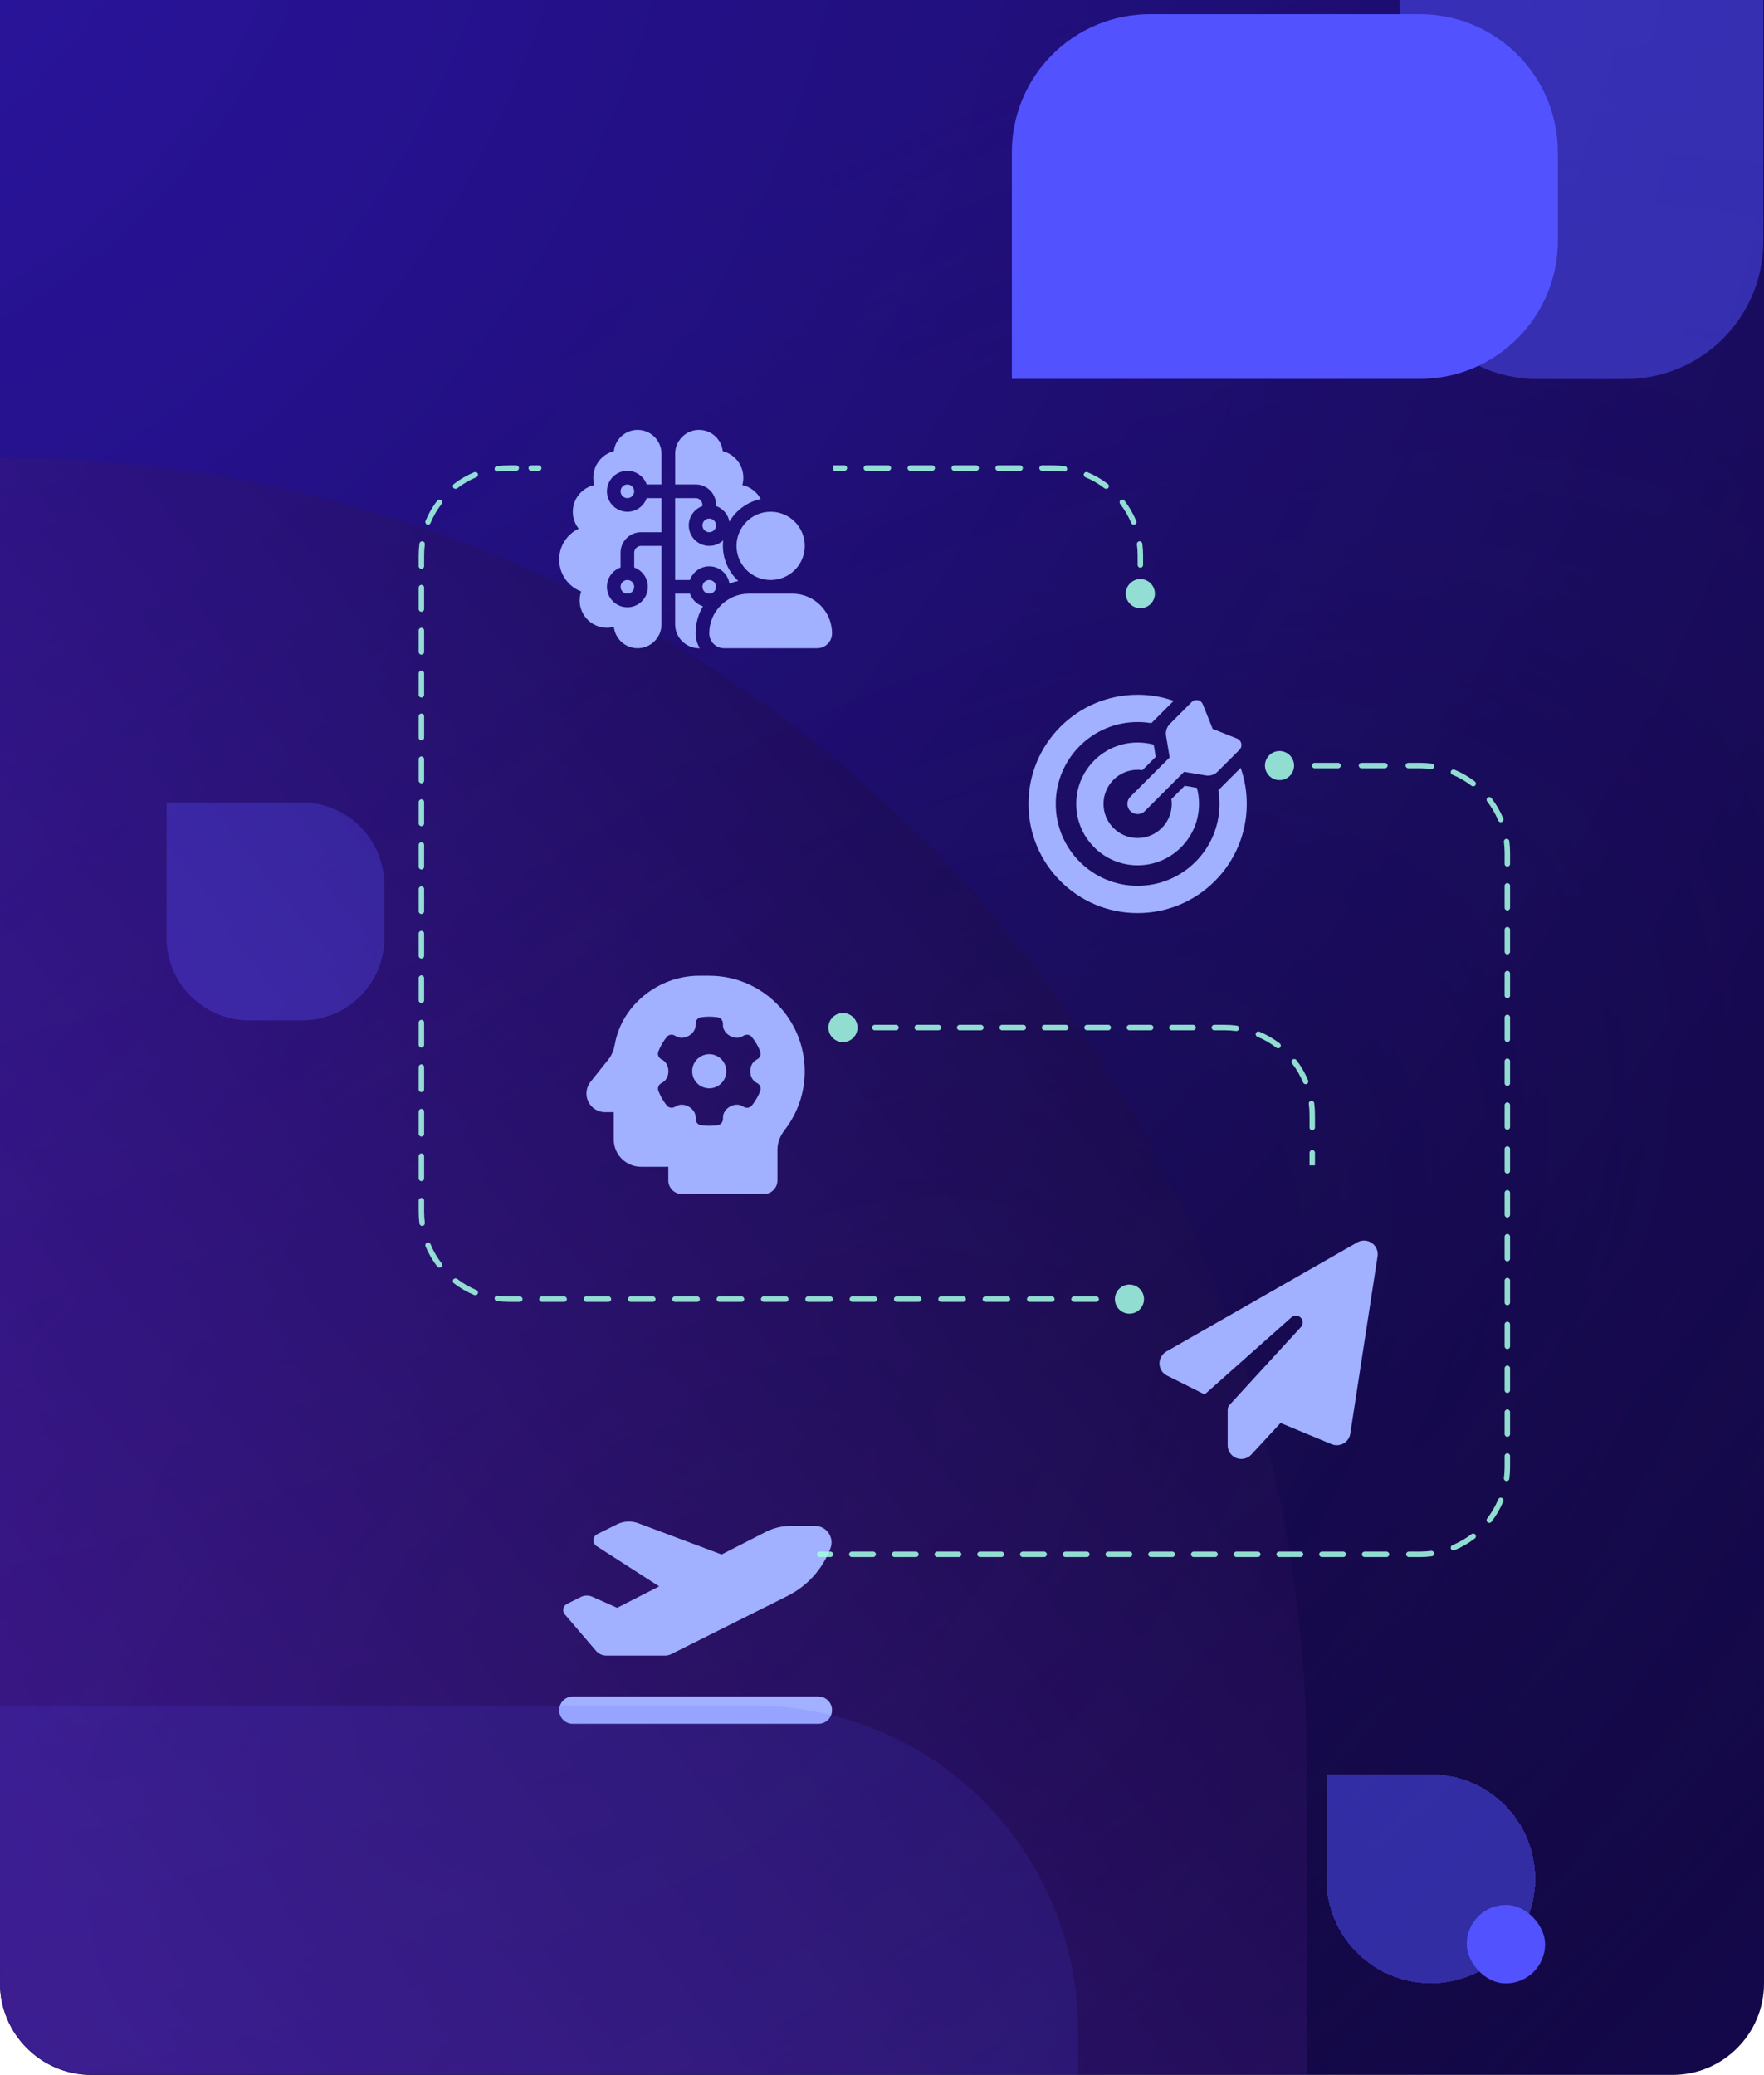 <svg width="540" height="635" viewBox="0 0 540 635" fill="none" xmlns="http://www.w3.org/2000/svg">
<g clip-path="url(#clip0_5421_3427)">
<path d="M0 0H540V607C540 622.464 527.464 635 512 635H28C12.536 635 0 622.464 0 607V0Z" fill="#14084D"/>
<path d="M0 0H540V607C540 622.464 527.464 635 512 635H28C12.536 635 0 622.464 0 607V0Z" fill="url(#paint0_radial_5421_3427)"/>
<path d="M0 0H540V607C540 622.464 527.464 635 512 635H28C12.536 635 0 622.464 0 607V0Z" fill="url(#paint1_radial_5421_3427)"/>
<g filter="url(#filter0_d_5421_3427)">
<path d="M51 242.599H92.405C99.105 242.599 105.53 245.261 110.267 250C115.005 254.739 117.666 261.166 117.666 267.868V284.017C117.667 287.336 117.014 290.623 115.744 293.689C114.474 296.755 112.613 299.541 110.267 301.888C107.921 304.235 105.135 306.097 102.07 307.366C99.004 308.636 95.719 309.29 92.401 309.289H76.258C69.558 309.288 63.133 306.625 58.397 301.885C53.66 297.146 50.999 290.719 51 284.017V242.599Z" fill="#5252FF" fill-opacity="0.5"/>
</g>
<g style="mix-blend-mode:multiply" opacity="0.4" filter="url(#filter1_f_5421_3427)">
<path d="M400 539.882L400 634.854L28 634.854C20.574 634.854 13.452 631.905 8.201 626.656C2.95 621.406 -2.07317e-05 614.286 -2.04072e-05 606.863L0 140C106.087 140 207.828 182.13 282.843 257.123C357.857 332.115 400 433.827 400 539.882Z" fill="url(#paint2_linear_5421_3427)"/>
</g>
<g filter="url(#filter2_d_5421_3427)">
<path d="M171.18 143.675C171.18 139.512 173.62 135.91 177.157 134.239C176.022 132.817 175.356 131.015 175.356 129.058C175.356 125.051 178.175 121.71 181.934 120.888C181.725 120.17 181.62 119.4 181.62 118.617C181.62 114.715 184.309 111.426 187.924 110.512C188.316 106.858 191.422 104 195.193 104C199.226 104 202.502 107.276 202.502 111.309V120.705H197.973C197.112 118.278 194.789 116.529 192.061 116.529C188.603 116.529 185.797 119.335 185.797 122.793C185.797 126.252 188.603 129.058 192.061 129.058C194.789 129.058 197.112 127.309 197.973 124.882H202.502V135.322H196.238C192.779 135.322 189.973 138.128 189.973 141.587V146.115C187.546 146.977 185.797 149.3 185.797 152.028C185.797 155.486 188.603 158.292 192.061 158.292C195.52 158.292 198.326 155.486 198.326 152.028C198.326 149.3 196.577 146.977 194.149 146.115V141.587C194.149 140.438 195.089 139.499 196.238 139.499H202.502V163.512C202.502 167.545 199.226 170.821 195.193 170.821C191.422 170.821 188.303 167.963 187.924 164.282C187.245 164.465 186.528 164.556 185.797 164.556C181.19 164.556 177.444 160.811 177.444 156.204C177.444 155.238 177.614 154.298 177.914 153.437C173.973 151.949 171.18 148.138 171.18 143.675ZM189.973 122.793C189.973 121.645 190.913 120.705 192.061 120.705C193.21 120.705 194.149 121.645 194.149 122.793C194.149 123.942 193.21 124.882 192.061 124.882C190.913 124.882 189.973 123.942 189.973 122.793ZM189.973 152.028C189.973 150.879 190.913 149.939 192.061 149.939C193.21 149.939 194.149 150.879 194.149 152.028C194.149 153.176 193.21 154.116 192.061 154.116C190.913 154.116 189.973 153.176 189.973 152.028ZM206.678 111.309C206.678 107.276 209.954 104 213.987 104C217.759 104 220.852 106.858 221.256 110.512C224.871 111.426 227.56 114.715 227.56 118.617C227.56 119.4 227.455 120.17 227.247 120.888C229.687 121.423 231.736 123.015 232.872 125.169C228.787 126.03 225.328 128.601 223.292 132.099C222.888 129.867 221.308 128.053 219.22 127.309V126.957C219.22 123.498 216.414 120.692 212.956 120.692H206.691V111.295L206.678 111.309ZM206.678 124.882H212.943C214.091 124.882 215.031 125.821 215.031 126.97V127.322C212.603 128.183 210.855 130.506 210.855 133.234C210.855 136.693 213.661 139.499 217.119 139.499C218.763 139.499 220.264 138.859 221.387 137.815C221.321 138.363 221.295 138.911 221.295 139.472C221.295 143.74 223.122 147.564 226.02 150.24C225.08 150.422 224.18 150.696 223.305 151.036C222.835 148.047 220.238 145.763 217.119 145.763C214.391 145.763 212.068 147.512 211.207 149.939H206.678V124.882ZM206.678 154.116H211.207C211.86 155.943 213.334 157.378 215.188 157.992C213.778 160.393 212.956 163.186 212.943 166.162V166.318C212.956 167.963 213.426 169.503 214.235 170.821C214.156 170.821 214.065 170.821 213.987 170.821C209.954 170.821 206.678 167.545 206.678 163.512V154.116ZM215.031 133.234C215.031 132.086 215.971 131.146 217.119 131.146C218.268 131.146 219.207 132.086 219.207 133.234C219.207 134.383 218.268 135.322 217.119 135.322C215.971 135.322 215.031 134.383 215.031 133.234ZM215.031 152.028C215.031 150.879 215.971 149.939 217.119 149.939C218.268 149.939 219.207 150.879 219.207 152.028C219.207 153.176 218.268 154.116 217.119 154.116C215.971 154.116 215.031 153.176 215.031 152.028ZM217.119 166.266C217.119 159.558 222.561 154.116 229.269 154.116H242.555C249.264 154.116 254.706 159.558 254.706 166.266C254.706 168.785 252.67 170.821 250.151 170.821H221.674C219.155 170.821 217.119 168.785 217.119 166.266ZM226.868 134.278C228.734 131.042 232.18 129.058 235.912 129.058C239.645 129.058 243.09 131.042 244.957 134.278C246.823 137.515 246.823 141.482 244.957 144.719C243.09 147.956 239.645 149.939 235.912 149.939C232.18 149.939 228.734 147.956 226.868 144.719C225.002 141.482 225.002 137.515 226.868 134.278Z" fill="#A1B0FF"/>
</g>
<g filter="url(#filter3_d_5421_3427)">
<path d="M246.352 300.312C246.352 284.181 233.275 271.052 217.117 271.052H213.985C201.561 271.052 190.337 280.097 188.236 291.96C187.935 293.656 187.348 295.314 186.265 296.658L180.784 303.523C179.974 304.541 179.531 305.794 179.531 307.099C179.531 310.257 182.089 312.815 185.247 312.815H187.883V321.168C187.883 325.775 191.629 329.521 196.236 329.521H204.589V333.697C204.589 336.007 206.455 337.873 208.765 337.873H233.823C236.133 337.873 237.999 336.007 237.999 333.697V324.209C237.999 322.029 238.899 319.967 240.231 318.231C244.185 313.129 246.352 306.825 246.352 300.312ZM202.422 296.619C201.6 296.149 201.182 295.17 201.535 294.27C201.809 293.552 202.135 292.86 202.5 292.195L202.801 291.673C203.205 291.007 203.649 290.381 204.132 289.78C204.732 289.036 205.789 288.906 206.611 289.389L206.99 289.611C208.191 290.302 209.652 290.133 210.853 289.441C212.054 288.749 212.954 287.549 212.954 286.165V285.722C212.954 284.769 213.594 283.92 214.533 283.777C215.382 283.646 216.243 283.581 217.13 283.581C218.018 283.581 218.879 283.646 219.728 283.777C220.667 283.92 221.307 284.769 221.307 285.722V286.165C221.307 287.549 222.207 288.749 223.408 289.441C224.609 290.133 226.07 290.302 227.271 289.611L227.65 289.389C228.472 288.919 229.529 289.049 230.129 289.78C230.612 290.381 231.056 291.02 231.46 291.686L231.761 292.195C232.126 292.86 232.452 293.552 232.726 294.27C233.066 295.157 232.661 296.136 231.839 296.619L231.46 296.841C230.26 297.533 229.672 298.903 229.672 300.286C229.672 301.67 230.26 303.04 231.46 303.732L231.852 303.954C232.674 304.424 233.092 305.402 232.739 306.303C232.465 307.021 232.139 307.699 231.774 308.365L231.46 308.9C231.056 309.566 230.625 310.192 230.142 310.792C229.542 311.536 228.485 311.667 227.663 311.184L227.284 310.962C226.083 310.27 224.622 310.44 223.421 311.132C222.22 311.823 221.32 313.024 221.32 314.408V314.851C221.32 315.804 220.68 316.652 219.741 316.796C218.892 316.926 218.031 316.992 217.144 316.992C216.256 316.992 215.395 316.926 214.546 316.796C213.607 316.652 212.967 315.804 212.967 314.851V314.408C212.967 313.024 212.067 311.823 210.866 311.132C209.665 310.44 208.204 310.27 207.003 310.962L206.624 311.184C205.802 311.654 204.745 311.523 204.145 310.792C203.662 310.192 203.218 309.566 202.827 308.9L202.513 308.352C202.148 307.686 201.822 307.008 201.548 306.29C201.208 305.402 201.613 304.424 202.435 303.941L202.827 303.719C204.027 303.027 204.615 301.657 204.615 300.273C204.615 298.89 204.027 297.52 202.827 296.828L202.435 296.606L202.422 296.619ZM222.338 300.286C222.338 298.902 221.788 297.574 220.809 296.595C219.83 295.616 218.502 295.066 217.117 295.066C215.733 295.066 214.405 295.616 213.426 296.595C212.447 297.574 211.897 298.902 211.897 300.286C211.897 301.671 212.447 302.999 213.426 303.978C214.405 304.957 215.733 305.507 217.117 305.507C218.502 305.507 219.83 304.957 220.809 303.978C221.788 302.999 222.338 301.671 222.338 300.286Z" fill="#A1B0FF"/>
</g>
<g filter="url(#filter4_d_5421_3427)">
<path d="M220.904 448.175L195.468 438.634C193.288 437.825 190.874 437.943 188.798 438.987L182.808 441.975C181.359 442.706 181.255 444.729 182.612 445.604L201.784 457.937L188.929 464.501L181.333 461.121C180.198 460.612 178.88 460.638 177.77 461.2L173.568 463.301C172.354 463.914 172.028 465.493 172.915 466.524L182.456 477.657C183.252 478.583 184.413 479.118 185.627 479.118H203.598C204.251 479.118 204.89 478.962 205.465 478.675L241.081 460.873C247.149 457.832 251.848 452.612 254.236 446.256C255.476 442.967 253.035 439.444 249.512 439.444H242.02C239.384 439.444 236.774 440.07 234.425 441.271L220.904 448.175ZM171.18 495.824C171.18 498.134 173.046 500 175.356 500H250.529C252.84 500 254.706 498.134 254.706 495.824C254.706 493.514 252.84 491.647 250.529 491.647H175.356C173.046 491.647 171.18 493.514 171.18 495.824Z" fill="#A1B0FF"/>
</g>
<g filter="url(#filter5_d_5421_3427)">
<path d="M358.591 216.992C358.656 217.475 358.695 217.971 358.695 218.467C358.695 224.235 354.023 228.908 348.254 228.908C342.486 228.908 337.813 224.235 337.813 218.467C337.813 212.698 342.486 208.026 348.254 208.026C348.75 208.026 349.246 208.065 349.729 208.131L353.801 204.059L353.174 200.326C351.608 199.895 349.951 199.674 348.254 199.674C337.879 199.674 329.461 208.091 329.461 218.467C329.461 228.842 337.879 237.26 348.254 237.26C358.63 237.26 367.048 228.842 367.048 218.467C367.048 216.757 366.826 215.113 366.395 213.547L362.662 212.92L358.591 216.992ZM372.96 214.278C373.195 215.635 373.312 217.031 373.312 218.467C373.312 232.301 362.088 243.525 348.254 243.525C334.42 243.525 323.196 232.301 323.196 218.467C323.196 204.633 334.42 193.409 348.254 193.409C349.677 193.409 351.073 193.527 352.444 193.761L353.657 192.548L359.282 186.923C355.824 185.709 352.117 185.057 348.254 185.057C329.8 185.057 314.844 200.013 314.844 218.467C314.844 236.921 329.8 251.877 348.254 251.877C366.708 251.877 381.665 236.921 381.665 218.467C381.665 214.604 381.012 210.897 379.798 207.439L374.173 213.064L372.96 214.278ZM362.493 208.653L369.11 209.749C370.441 209.971 371.798 209.54 372.751 208.587L379.433 201.905C380.49 200.848 380.125 199.047 378.728 198.486L371.224 195.497L368.222 187.993C367.661 186.597 365.873 186.231 364.803 187.288L358.121 193.983C357.168 194.936 356.737 196.293 356.959 197.625L358.055 204.241L346.036 216.248C344.809 217.475 344.809 219.459 346.036 220.673C347.262 221.886 349.246 221.899 350.46 220.673L362.48 208.653H362.493Z" fill="#A1B0FF"/>
</g>
<g filter="url(#filter6_d_5421_3427)">
<path d="M419.946 352.84C421.264 353.754 421.956 355.333 421.708 356.912L413.355 411.204C413.159 412.47 412.389 413.579 411.267 414.206C410.144 414.832 408.8 414.91 407.613 414.414L392.004 407.928L383.064 417.599C381.902 418.865 380.075 419.282 378.47 418.656C376.864 418.03 375.82 416.477 375.82 414.754V403.843C375.82 403.321 376.016 402.825 376.369 402.434L398.242 378.577C398.999 377.754 398.973 376.488 398.19 375.705C397.407 374.922 396.141 374.87 395.319 375.614L368.773 399.197L357.249 393.429C355.865 392.737 354.978 391.353 354.939 389.813C354.9 388.273 355.709 386.838 357.04 386.068L415.508 352.657C416.905 351.861 418.628 351.94 419.946 352.84Z" fill="#A1B0FF"/>
</g>
<g opacity="0.87" filter="url(#filter7_d_5421_3427)">
<path d="M344.637 171.656C344.637 174.116 346.632 176.111 349.092 176.111C351.552 176.111 353.547 174.116 353.547 171.656C353.547 169.196 351.552 167.201 349.092 167.201C346.632 167.201 344.637 169.196 344.637 171.656ZM258.487 134.069C258.948 134.069 259.322 133.695 259.322 133.234C259.322 132.773 258.948 132.399 258.487 132.399V134.069ZM265.211 132.399C264.749 132.399 264.376 132.773 264.376 133.234C264.376 133.695 264.749 134.069 265.211 134.069V132.399ZM271.935 134.069C272.396 134.069 272.77 133.695 272.77 133.234C272.77 132.773 272.396 132.399 271.935 132.399V134.069ZM278.658 132.399C278.197 132.399 277.823 132.773 277.823 133.234C277.823 133.695 278.197 134.069 278.658 134.069V132.399ZM285.382 134.069C285.844 134.069 286.218 133.695 286.218 133.234C286.218 132.773 285.844 132.399 285.382 132.399V134.069ZM292.106 132.399C291.645 132.399 291.271 132.773 291.271 133.234C291.271 133.695 291.645 134.069 292.106 134.069V132.399ZM298.83 134.069C299.291 134.069 299.665 133.695 299.665 133.234C299.665 132.773 299.291 132.399 298.83 132.399V134.069ZM305.554 132.399C305.093 132.399 304.719 132.773 304.719 133.234C304.719 133.695 305.093 134.069 305.554 134.069V132.399ZM312.278 134.069C312.739 134.069 313.113 133.695 313.113 133.234C313.113 132.773 312.739 132.399 312.278 132.399V134.069ZM319.002 132.399C318.54 132.399 318.166 132.773 318.166 133.234C318.166 133.695 318.54 134.069 319.002 134.069V132.399ZM325.746 134.288C326.204 134.348 326.623 134.026 326.683 133.568C326.742 133.111 326.42 132.691 325.963 132.632L325.746 134.288ZM332.915 134.491C332.489 134.314 332 134.516 331.823 134.942C331.647 135.368 331.849 135.857 332.275 136.034L332.915 134.491ZM338.126 139.419C338.492 139.7 339.017 139.631 339.298 139.265C339.579 138.899 339.51 138.375 339.144 138.094L338.126 139.419ZM344.232 143.182C343.951 142.816 343.427 142.747 343.061 143.028C342.695 143.309 342.626 143.834 342.907 144.2L344.232 143.182ZM346.292 150.051C346.469 150.477 346.958 150.679 347.384 150.503C347.81 150.326 348.012 149.837 347.835 149.411L346.292 150.051ZM349.694 156.363C349.635 155.906 349.215 155.584 348.758 155.643C348.301 155.703 347.978 156.122 348.038 156.58L349.694 156.363ZM348.257 162.886C348.257 163.347 348.631 163.721 349.092 163.721C349.553 163.721 349.927 163.347 349.927 162.886H348.257ZM349.927 168.733C349.927 168.271 349.553 167.897 349.092 167.897C348.631 167.897 348.257 168.271 348.257 168.733H349.927ZM255.125 134.069H258.487V132.399H255.125V134.069ZM265.211 134.069H271.935V132.399H265.211V134.069ZM278.658 134.069H285.382V132.399H278.658V134.069ZM292.106 134.069H298.83V132.399H292.106V134.069ZM305.554 134.069H312.278V132.399H305.554V134.069ZM319.002 134.069H322.364V132.399H319.002V134.069ZM322.364 134.069C323.51 134.069 324.64 134.144 325.746 134.288L325.963 132.632C324.784 132.478 323.583 132.399 322.364 132.399V134.069ZM332.275 136.034C334.379 136.907 336.344 138.049 338.126 139.419L339.144 138.094C337.248 136.637 335.156 135.42 332.915 134.491L332.275 136.034ZM342.907 144.2C344.277 145.982 345.419 147.947 346.292 150.051L347.835 149.411C346.906 147.17 345.689 145.078 344.232 143.182L342.907 144.2ZM348.038 156.58C348.182 157.686 348.257 158.816 348.257 159.962H349.927C349.927 158.743 349.848 157.542 349.694 156.363L348.038 156.58ZM348.257 159.962V162.886H349.927V159.962H348.257ZM348.257 168.733V171.656H349.927V168.733H348.257Z" fill="#A3FBE4"/>
</g>
<g opacity="0.87" filter="url(#filter8_d_5421_3427)">
<path d="M253.592 304.463C253.592 306.923 255.587 308.917 258.047 308.917C260.507 308.917 262.502 306.923 262.502 304.463C262.502 302.002 260.507 300.008 258.047 300.008C255.587 300.008 253.592 302.002 253.592 304.463ZM261.295 305.298C261.756 305.298 262.13 304.924 262.13 304.463C262.13 304.001 261.756 303.627 261.295 303.627V305.298ZM267.792 303.627C267.33 303.627 266.956 304.001 266.956 304.463C266.956 304.924 267.33 305.298 267.792 305.298V303.627ZM274.288 305.298C274.749 305.298 275.123 304.924 275.123 304.463C275.123 304.001 274.749 303.627 274.288 303.627V305.298ZM280.785 303.627C280.323 303.627 279.949 304.001 279.949 304.463C279.949 304.924 280.323 305.298 280.785 305.298V303.627ZM287.281 305.298C287.742 305.298 288.116 304.924 288.116 304.463C288.116 304.001 287.742 303.627 287.281 303.627V305.298ZM293.777 303.627C293.316 303.627 292.942 304.001 292.942 304.463C292.942 304.924 293.316 305.298 293.777 305.298V303.627ZM300.274 305.298C300.735 305.298 301.109 304.924 301.109 304.463C301.109 304.001 300.735 303.627 300.274 303.627V305.298ZM306.77 303.627C306.309 303.627 305.935 304.001 305.935 304.463C305.935 304.924 306.309 305.298 306.77 305.298V303.627ZM313.267 305.298C313.728 305.298 314.102 304.924 314.102 304.463C314.102 304.001 313.728 303.627 313.267 303.627V305.298ZM319.763 303.627C319.302 303.627 318.928 304.001 318.928 304.463C318.928 304.924 319.302 305.298 319.763 305.298V303.627ZM326.26 305.298C326.721 305.298 327.095 304.924 327.095 304.463C327.095 304.001 326.721 303.627 326.26 303.627V305.298ZM332.756 303.627C332.295 303.627 331.921 304.001 331.921 304.463C331.921 304.924 332.295 305.298 332.756 305.298V303.627ZM339.253 305.298C339.714 305.298 340.088 304.924 340.088 304.463C340.088 304.001 339.714 303.627 339.253 303.627V305.298ZM345.749 303.627C345.288 303.627 344.914 304.001 344.914 304.463C344.914 304.924 345.288 305.298 345.749 305.298V303.627ZM352.246 305.298C352.707 305.298 353.081 304.924 353.081 304.463C353.081 304.001 352.707 303.627 352.246 303.627V305.298ZM358.742 303.627C358.281 303.627 357.907 304.001 357.907 304.463C357.907 304.924 358.281 305.298 358.742 305.298V303.627ZM365.239 305.298C365.7 305.298 366.074 304.924 366.074 304.463C366.074 304.001 365.7 303.627 365.239 303.627V305.298ZM371.735 303.627C371.274 303.627 370.9 304.001 370.9 304.463C370.9 304.924 371.274 305.298 371.735 305.298V303.627ZM378.366 305.517C378.824 305.577 379.243 305.254 379.303 304.797C379.362 304.339 379.04 303.92 378.582 303.86L378.366 305.517ZM385.535 305.719C385.109 305.543 384.62 305.745 384.443 306.171C384.266 306.597 384.469 307.086 384.895 307.262L385.535 305.719ZM390.746 310.647C391.112 310.928 391.636 310.859 391.918 310.494C392.199 310.128 392.13 309.604 391.764 309.322L390.746 310.647ZM396.852 314.41C396.571 314.045 396.047 313.976 395.681 314.257C395.315 314.538 395.246 315.062 395.527 315.428L396.852 314.41ZM398.912 321.28C399.089 321.706 399.577 321.908 400.004 321.731C400.43 321.555 400.632 321.066 400.455 320.64L398.912 321.28ZM402.314 327.592C402.254 327.135 401.835 326.812 401.378 326.872C400.92 326.931 400.598 327.351 400.658 327.808L402.314 327.592ZM400.877 335.054C400.877 335.515 401.25 335.889 401.712 335.889C402.173 335.889 402.547 335.515 402.547 335.054H400.877ZM402.547 342.78C402.547 342.319 402.173 341.945 401.712 341.945C401.25 341.945 400.877 342.319 400.877 342.78H402.547ZM258.047 305.298H261.295V303.627H258.047V305.298ZM267.792 305.298H274.288V303.627H267.792V305.298ZM280.785 305.298H287.281V303.627H280.785V305.298ZM293.777 305.298H300.274V303.627H293.777V305.298ZM306.77 305.298H313.267V303.627H306.77V305.298ZM319.763 305.298H326.26V303.627H319.763V305.298ZM332.756 305.298H339.253V303.627H332.756V305.298ZM345.749 305.298H352.246V303.627H345.749V305.298ZM358.742 305.298H365.239V303.627H358.742V305.298ZM371.735 305.298H374.983V303.627H371.735V305.298ZM374.983 305.298C376.13 305.298 377.26 305.372 378.366 305.517L378.582 303.86C377.404 303.707 376.203 303.627 374.983 303.627V305.298ZM384.895 307.262C386.999 308.135 388.964 309.278 390.746 310.647L391.764 309.322C389.868 307.865 387.776 306.649 385.535 305.719L384.895 307.262ZM395.527 315.428C396.897 317.21 398.039 319.175 398.912 321.28L400.455 320.64C399.526 318.398 398.309 316.307 396.852 314.41L395.527 315.428ZM400.658 327.808C400.802 328.915 400.877 330.044 400.877 331.191H402.547C402.547 329.972 402.468 328.77 402.314 327.592L400.658 327.808ZM400.877 331.191V335.054H402.547V331.191H400.877ZM400.877 342.78V346.643H402.547V342.78H400.877Z" fill="#A3FBE4"/>
</g>
<g opacity="0.87" filter="url(#filter9_d_5421_3427)">
<path d="M250.948 464.833C250.486 464.833 250.113 465.207 250.113 465.668C250.113 466.129 250.486 466.503 250.948 466.503L250.948 464.833ZM391.689 219.823C389.229 219.823 387.235 221.817 387.235 224.278C387.235 226.738 389.229 228.732 391.689 228.732C394.15 228.732 396.144 226.738 396.144 224.278C396.144 221.817 394.15 219.823 391.689 219.823ZM395.274 225.113C395.735 225.113 396.109 224.739 396.109 224.278C396.109 223.816 395.735 223.442 395.274 223.442V225.113ZM402.443 223.442C401.982 223.442 401.608 223.816 401.608 224.278C401.608 224.739 401.982 225.113 402.443 225.113V223.442ZM409.613 225.113C410.074 225.113 410.448 224.739 410.448 224.278C410.448 223.816 410.074 223.442 409.613 223.442V225.113ZM416.782 223.442C416.321 223.442 415.947 223.816 415.947 224.278C415.947 224.739 416.321 225.113 416.782 225.113V223.442ZM423.951 225.113C424.413 225.113 424.786 224.739 424.786 224.278C424.786 223.816 424.413 223.442 423.951 223.442V225.113ZM431.121 223.442C430.659 223.442 430.285 223.816 430.285 224.278C430.285 224.739 430.659 225.113 431.121 225.113V223.442ZM438.088 225.332C438.546 225.391 438.965 225.069 439.024 224.612C439.084 224.154 438.762 223.735 438.304 223.675L438.088 225.332ZM445.256 225.534C444.83 225.358 444.342 225.56 444.165 225.986C443.988 226.412 444.19 226.901 444.617 227.077L445.256 225.534ZM450.468 230.462C450.834 230.743 451.358 230.674 451.639 230.309C451.92 229.943 451.852 229.418 451.486 229.137L450.468 230.462ZM456.574 234.225C456.293 233.859 455.768 233.791 455.403 234.072C455.037 234.353 454.968 234.877 455.249 235.243L456.574 234.225ZM458.634 241.095C458.811 241.521 459.299 241.723 459.725 241.546C460.151 241.37 460.354 240.881 460.177 240.455L458.634 241.095ZM462.036 247.407C461.976 246.95 461.557 246.627 461.1 246.687C460.642 246.746 460.32 247.166 460.379 247.623L462.036 247.407ZM460.598 254.362C460.598 254.823 460.972 255.197 461.434 255.197C461.895 255.197 462.269 254.823 462.269 254.362L460.598 254.362ZM462.269 261.074C462.269 260.613 461.895 260.239 461.434 260.239C460.972 260.239 460.598 260.613 460.598 261.074L462.269 261.074ZM460.598 267.786C460.598 268.247 460.972 268.621 461.434 268.621C461.895 268.621 462.269 268.247 462.269 267.786L460.598 267.786ZM462.269 274.498C462.269 274.036 461.895 273.662 461.434 273.662C460.972 273.662 460.598 274.036 460.598 274.498L462.269 274.498ZM460.598 281.21C460.598 281.671 460.972 282.045 461.434 282.045C461.895 282.045 462.269 281.671 462.269 281.21L460.598 281.21ZM462.269 287.922C462.269 287.46 461.895 287.086 461.434 287.086C460.972 287.086 460.598 287.46 460.598 287.922L462.269 287.922ZM460.598 294.633C460.598 295.095 460.972 295.469 461.434 295.469C461.895 295.469 462.269 295.095 462.269 294.633L460.598 294.633ZM462.269 301.345C462.269 300.884 461.895 300.51 461.434 300.51C460.972 300.51 460.598 300.884 460.598 301.345L462.269 301.345ZM460.598 308.057C460.598 308.519 460.972 308.893 461.434 308.893C461.895 308.893 462.269 308.519 462.269 308.057L460.598 308.057ZM462.269 314.769C462.269 314.308 461.895 313.934 461.434 313.934C460.972 313.934 460.598 314.308 460.598 314.769L462.269 314.769ZM460.598 321.481C460.598 321.942 460.972 322.316 461.434 322.316C461.895 322.316 462.269 321.942 462.269 321.481L460.598 321.481ZM462.269 328.193C462.269 327.732 461.895 327.358 461.434 327.358C460.972 327.358 460.598 327.732 460.598 328.193L462.269 328.193ZM460.598 334.905C460.598 335.366 460.972 335.74 461.434 335.74C461.895 335.74 462.269 335.366 462.269 334.905L460.598 334.905ZM462.269 341.617C462.269 341.156 461.895 340.782 461.434 340.782C460.972 340.782 460.598 341.156 460.598 341.617L462.269 341.617ZM460.598 348.329C460.598 348.79 460.972 349.164 461.434 349.164C461.895 349.164 462.269 348.79 462.269 348.329L460.598 348.329ZM462.269 355.041C462.269 354.579 461.895 354.205 461.434 354.205C460.972 354.205 460.598 354.579 460.598 355.041L462.269 355.041ZM460.598 361.753C460.598 362.214 460.972 362.588 461.434 362.588C461.895 362.588 462.269 362.214 462.269 361.753L460.598 361.753ZM462.269 368.465C462.269 368.003 461.895 367.629 461.434 367.629C460.972 367.629 460.598 368.003 460.598 368.465L462.269 368.465ZM460.598 375.177C460.598 375.638 460.972 376.012 461.434 376.012C461.895 376.012 462.269 375.638 462.269 375.177L460.598 375.177ZM462.269 381.888C462.269 381.427 461.895 381.053 461.434 381.053C460.972 381.053 460.598 381.427 460.598 381.888L462.269 381.888ZM460.598 388.6C460.598 389.062 460.972 389.436 461.434 389.436C461.895 389.436 462.269 389.062 462.269 388.6L460.598 388.6ZM462.269 395.312C462.269 394.851 461.895 394.477 461.434 394.477C460.972 394.477 460.598 394.851 460.598 395.312L462.269 395.312ZM460.598 402.024C460.598 402.485 460.972 402.859 461.434 402.859C461.895 402.859 462.269 402.485 462.269 402.024L460.598 402.024ZM462.269 408.736C462.269 408.275 461.895 407.901 461.434 407.901C460.972 407.901 460.598 408.275 460.598 408.736L462.269 408.736ZM460.598 415.448C460.598 415.909 460.972 416.283 461.434 416.283C461.895 416.283 462.269 415.909 462.269 415.448L460.598 415.448ZM462.269 422.16C462.269 421.699 461.895 421.325 461.434 421.325C460.972 421.325 460.598 421.699 460.598 422.16L462.269 422.16ZM460.598 428.872C460.598 429.333 460.972 429.707 461.434 429.707C461.895 429.707 462.269 429.333 462.269 428.872L460.598 428.872ZM462.269 435.584C462.269 435.122 461.895 434.748 461.434 434.748C460.972 434.748 460.598 435.122 460.598 435.584L462.269 435.584ZM460.379 442.323C460.32 442.78 460.642 443.199 461.1 443.259C461.557 443.319 461.976 442.996 462.036 442.539L460.379 442.323ZM460.177 449.491C460.354 449.065 460.151 448.576 459.725 448.399C459.299 448.223 458.811 448.425 458.634 448.851L460.177 449.491ZM455.249 454.703C454.968 455.068 455.037 455.593 455.403 455.874C455.768 456.155 456.293 456.086 456.574 455.72L455.249 454.703ZM451.486 460.808C451.852 460.527 451.92 460.003 451.639 459.637C451.358 459.271 450.834 459.203 450.468 459.484L451.486 460.808ZM444.617 462.868C444.19 463.045 443.988 463.534 444.165 463.96C444.342 464.386 444.83 464.588 445.256 464.411L444.617 462.868ZM438.304 466.27C438.762 466.211 439.084 465.792 439.024 465.334C438.965 464.877 438.546 464.554 438.088 464.614L438.304 466.27ZM431.283 464.833C430.822 464.833 430.448 465.207 430.448 465.668C430.448 466.129 430.822 466.503 431.283 466.503L431.283 464.833ZM424.439 466.503C424.9 466.503 425.274 466.129 425.274 465.668C425.274 465.207 424.9 464.833 424.439 464.833L424.439 466.503ZM417.747 464.833C417.285 464.833 416.911 465.207 416.911 465.668C416.911 466.129 417.285 466.503 417.747 466.503L417.747 464.833ZM411.205 466.503C411.667 466.503 412.041 466.129 412.041 465.668C412.041 465.207 411.667 464.833 411.205 464.833L411.205 466.503ZM404.664 464.833C404.203 464.833 403.829 465.207 403.829 465.668C403.829 466.129 404.203 466.503 404.664 466.503L404.664 464.833ZM398.123 466.503C398.584 466.503 398.958 466.129 398.958 465.668C398.958 465.207 398.584 464.833 398.123 464.833L398.123 466.503ZM391.582 464.833C391.121 464.833 390.747 465.207 390.747 465.668C390.747 466.129 391.121 466.503 391.582 466.503L391.582 464.833ZM385.041 466.503C385.502 466.503 385.876 466.129 385.876 465.668C385.876 465.207 385.502 464.833 385.041 464.833L385.041 466.503ZM378.5 464.833C378.038 464.833 377.665 465.207 377.665 465.668C377.665 466.129 378.038 466.503 378.5 466.503L378.5 464.833ZM371.959 466.503C372.42 466.503 372.794 466.129 372.794 465.668C372.794 465.207 372.42 464.833 371.959 464.833L371.959 466.503ZM365.418 464.833C364.956 464.833 364.582 465.207 364.582 465.668C364.582 466.129 364.956 466.503 365.418 466.503L365.418 464.833ZM358.876 466.503C359.338 466.503 359.712 466.129 359.712 465.668C359.712 465.207 359.338 464.833 358.876 464.833L358.876 466.503ZM352.335 464.833C351.874 464.833 351.5 465.207 351.5 465.668C351.5 466.129 351.874 466.503 352.335 466.503L352.335 464.833ZM345.794 466.503C346.255 466.503 346.629 466.129 346.629 465.668C346.629 465.207 346.255 464.833 345.794 464.833L345.794 466.503ZM339.253 464.833C338.792 464.833 338.418 465.207 338.418 465.668C338.418 466.129 338.792 466.503 339.253 466.503L339.253 464.833ZM332.712 466.503C333.173 466.503 333.547 466.129 333.547 465.668C333.547 465.207 333.173 464.833 332.712 464.833L332.712 466.503ZM326.171 464.833C325.709 464.833 325.335 465.207 325.335 465.668C325.335 466.129 325.709 466.503 326.171 466.503L326.171 464.833ZM319.63 466.503C320.091 466.503 320.465 466.129 320.465 465.668C320.465 465.207 320.091 464.833 319.63 464.833L319.63 466.503ZM313.088 464.833C312.627 464.833 312.253 465.207 312.253 465.668C312.253 466.129 312.627 466.503 313.088 466.503L313.088 464.833ZM306.547 466.503C307.009 466.503 307.383 466.129 307.383 465.668C307.383 465.207 307.009 464.833 306.547 464.833L306.547 466.503ZM300.006 464.833C299.545 464.833 299.171 465.207 299.171 465.668C299.171 466.129 299.545 466.503 300.006 466.503L300.006 464.833ZM293.465 466.503C293.926 466.503 294.3 466.129 294.3 465.668C294.3 465.207 293.926 464.833 293.465 464.833L293.465 466.503ZM286.924 464.833C286.463 464.833 286.089 465.207 286.089 465.668C286.089 466.129 286.463 466.503 286.924 466.503L286.924 464.833ZM280.383 466.503C280.844 466.503 281.218 466.129 281.218 465.668C281.218 465.207 280.844 464.833 280.383 464.833L280.383 466.503ZM273.842 464.833C273.38 464.833 273.006 465.207 273.006 465.668C273.006 466.129 273.38 466.503 273.842 466.503L273.842 464.833ZM267.301 466.503C267.762 466.503 268.136 466.129 268.136 465.668C268.136 465.207 267.762 464.833 267.301 464.833L267.301 466.503ZM260.759 464.833C260.298 464.833 259.924 465.207 259.924 465.668C259.924 466.129 260.298 466.503 260.759 466.503L260.759 464.833ZM254.218 466.503C254.68 466.503 255.054 466.129 255.054 465.668C255.054 465.207 254.68 464.833 254.218 464.833L254.218 466.503ZM391.689 225.113L395.274 225.113V223.442L391.689 223.442V225.113ZM402.443 225.113H409.613V223.442H402.443V225.113ZM416.782 225.113H423.951V223.442H416.782V225.113ZM431.121 225.113H434.705V223.442H431.121V225.113ZM434.705 225.113C435.852 225.113 436.981 225.187 438.088 225.332L438.304 223.675C437.126 223.522 435.925 223.442 434.705 223.442V225.113ZM444.617 227.077C446.721 227.95 448.686 229.093 450.468 230.462L451.486 229.137C449.59 227.68 447.498 226.464 445.256 225.534L444.617 227.077ZM455.249 235.243C456.619 237.025 457.761 238.99 458.634 241.095L460.177 240.455C459.248 238.213 458.031 236.122 456.574 234.225L455.249 235.243ZM460.379 247.623C460.524 248.73 460.598 249.859 460.598 251.006L462.269 251.006C462.269 249.787 462.19 248.585 462.036 247.407L460.379 247.623ZM460.598 251.006L460.598 254.362L462.269 254.362L462.269 251.006L460.598 251.006ZM460.598 261.074L460.598 267.786L462.269 267.786L462.269 261.074L460.598 261.074ZM460.598 274.498L460.598 281.21L462.269 281.21L462.269 274.498L460.598 274.498ZM460.598 287.922L460.598 294.633L462.269 294.633L462.269 287.922L460.598 287.922ZM460.598 301.345L460.598 308.057L462.269 308.057L462.269 301.345L460.598 301.345ZM460.598 314.769L460.598 321.481L462.269 321.481L462.269 314.769L460.598 314.769ZM460.598 328.193L460.598 334.905L462.269 334.905L462.269 328.193L460.598 328.193ZM460.598 341.617L460.598 348.329L462.269 348.329L462.269 341.617L460.598 341.617ZM460.598 355.041L460.598 361.753L462.269 361.753L462.269 355.041L460.598 355.041ZM460.598 368.465L460.598 375.177L462.269 375.177L462.269 368.465L460.598 368.465ZM460.598 381.888L460.598 388.6L462.269 388.6L462.269 381.888L460.598 381.888ZM460.598 395.312L460.598 402.024L462.269 402.024L462.269 395.312L460.598 395.312ZM460.598 408.736L460.598 415.448L462.269 415.448L462.269 408.736L460.598 408.736ZM460.598 422.16L460.598 428.872L462.269 428.872L462.269 422.16L460.598 422.16ZM460.598 435.584L460.598 438.94L462.269 438.94L462.269 435.584L460.598 435.584ZM460.598 438.94C460.598 440.087 460.524 441.216 460.379 442.323L462.036 442.539C462.19 441.36 462.269 440.159 462.269 438.94L460.598 438.94ZM458.634 448.851C457.761 450.956 456.619 452.921 455.249 454.703L456.574 455.72C458.031 453.824 459.248 451.732 460.177 449.491L458.634 448.851ZM450.468 459.484C448.686 460.853 446.721 461.996 444.617 462.868L445.256 464.411C447.498 463.482 449.59 462.266 451.486 460.808L450.468 459.484ZM438.088 464.614C436.981 464.758 435.852 464.833 434.705 464.833L434.705 466.503C435.925 466.503 437.126 466.424 438.304 466.27L438.088 464.614ZM434.705 464.833L431.283 464.833L431.283 466.503L434.705 466.503L434.705 464.833ZM424.439 464.833L421.017 464.833L421.017 466.503L424.439 466.503L424.439 464.833ZM421.017 464.833L417.747 464.833L417.747 466.503L421.017 466.503L421.017 464.833ZM411.205 464.833L404.664 464.833L404.664 466.503L411.205 466.503L411.205 464.833ZM398.123 464.833L391.582 464.833L391.582 466.503L398.123 466.503L398.123 464.833ZM385.041 464.833L378.5 464.833L378.5 466.503L385.041 466.503L385.041 464.833ZM371.959 464.833L365.418 464.833L365.418 466.503L371.959 466.503L371.959 464.833ZM358.876 464.833L352.335 464.833L352.335 466.503L358.876 466.503L358.876 464.833ZM345.794 464.833L339.253 464.833L339.253 466.503L345.794 466.503L345.794 464.833ZM332.712 464.833L326.171 464.833L326.171 466.503L332.712 466.503L332.712 464.833ZM319.63 464.833L313.088 464.833L313.088 466.503L319.63 466.503L319.63 464.833ZM306.547 464.833L300.006 464.833L300.006 466.503L306.547 466.503L306.547 464.833ZM293.465 464.833L286.924 464.833L286.924 466.503L293.465 466.503L293.465 464.833ZM280.383 464.833L273.842 464.833L273.842 466.503L280.383 466.503L280.383 464.833ZM267.301 464.833L260.759 464.833L260.759 466.503L267.301 466.503L267.301 464.833ZM254.218 464.833L250.948 464.833L250.948 466.503L254.218 466.503L254.218 464.833Z" fill="#A3FBE4"/>
</g>
<g opacity="0.87" filter="url(#filter10_d_5421_3427)">
<path d="M129 251.841L128.165 251.841V251.841H129ZM345.75 383.116C348.211 383.116 350.205 385.111 350.205 387.571C350.205 390.031 348.211 392.026 345.75 392.026C343.29 392.026 341.296 390.031 341.296 387.571C341.296 385.111 343.29 383.116 345.75 383.116ZM164.916 132.399C165.378 132.399 165.751 132.773 165.751 133.234C165.751 133.695 165.378 134.069 164.916 134.069V132.399ZM162.619 134.069C162.158 134.069 161.784 133.695 161.784 133.234C161.784 132.773 162.158 132.399 162.619 132.399V134.069ZM158.025 132.399C158.487 132.399 158.861 132.773 158.861 133.234C158.861 133.695 158.487 134.069 158.025 134.069V132.399ZM152.345 134.288C151.888 134.348 151.469 134.026 151.409 133.568C151.349 133.111 151.672 132.691 152.129 132.632L152.345 134.288ZM145.177 134.491C145.603 134.314 146.092 134.516 146.269 134.942C146.445 135.368 146.243 135.857 145.817 136.034L145.177 134.491ZM139.966 139.419C139.6 139.7 139.075 139.631 138.794 139.265C138.513 138.899 138.582 138.375 138.948 138.094L139.966 139.419ZM133.86 143.182C134.141 142.816 134.665 142.747 135.031 143.028C135.397 143.309 135.465 143.834 135.184 144.2L133.86 143.182ZM131.8 150.051C131.623 150.477 131.134 150.679 130.708 150.503C130.282 150.326 130.08 149.837 130.257 149.411L131.8 150.051ZM128.398 156.363C128.457 155.906 128.877 155.584 129.334 155.643C129.791 155.703 130.114 156.122 130.054 156.58L128.398 156.363ZM129.835 163.244C129.835 163.705 129.461 164.079 129 164.079C128.539 164.079 128.165 163.705 128.165 163.244L129.835 163.244ZM128.165 169.807C128.165 169.345 128.539 168.971 129 168.971C129.461 168.971 129.835 169.345 129.835 169.807H128.165ZM129.835 176.369C129.835 176.831 129.461 177.205 129 177.205C128.539 177.205 128.165 176.831 128.165 176.369L129.835 176.369ZM128.165 182.932C128.165 182.471 128.539 182.097 129 182.097C129.461 182.097 129.835 182.471 129.835 182.932H128.165ZM129.835 189.495C129.835 189.956 129.461 190.33 129 190.33C128.539 190.33 128.165 189.956 128.165 189.495H129.835ZM128.165 196.058C128.165 195.596 128.539 195.222 129 195.222C129.461 195.222 129.835 195.596 129.835 196.058H128.165ZM129.835 202.62C129.835 203.082 129.461 203.456 129 203.456C128.539 203.456 128.165 203.082 128.165 202.62L129.835 202.62ZM128.165 209.183C128.165 208.722 128.539 208.348 129 208.348C129.461 208.348 129.835 208.722 129.835 209.183H128.165ZM129.835 215.746C129.835 216.207 129.461 216.581 129 216.581C128.539 216.581 128.165 216.207 128.165 215.746H129.835ZM128.165 222.309C128.165 221.847 128.539 221.473 129 221.473C129.461 221.473 129.835 221.847 129.835 222.309H128.165ZM129.835 228.872C129.835 229.333 129.461 229.707 129 229.707C128.539 229.707 128.165 229.333 128.165 228.872H129.835ZM128.165 235.434C128.165 234.973 128.539 234.599 129 234.599C129.461 234.599 129.835 234.973 129.835 235.434H128.165ZM129.835 241.997C129.835 242.458 129.461 242.832 129 242.832C128.539 242.832 128.165 242.458 128.165 241.997H129.835ZM128.165 248.56C128.165 248.099 128.539 247.725 129 247.725C129.461 247.725 129.835 248.099 129.835 248.56H128.165ZM129.835 255.248C129.835 255.709 129.461 256.083 129 256.083C128.539 256.083 128.165 255.709 128.165 255.248L129.835 255.248ZM128.165 262.06C128.165 261.599 128.539 261.225 129 261.225C129.461 261.225 129.835 261.599 129.835 262.06L128.165 262.06ZM129.835 268.873C129.835 269.334 129.461 269.708 129 269.708C128.539 269.708 128.165 269.334 128.165 268.873L129.835 268.873ZM128.165 275.685C128.165 275.224 128.539 274.85 129 274.85C129.461 274.85 129.835 275.224 129.835 275.685L128.165 275.685ZM129.835 282.498C129.835 282.959 129.461 283.333 129 283.333C128.539 283.333 128.165 282.959 128.165 282.498L129.835 282.498ZM128.165 289.311C128.165 288.849 128.539 288.475 129 288.475C129.461 288.475 129.835 288.849 129.835 289.311L128.165 289.311ZM129.835 296.123C129.835 296.584 129.461 296.958 129 296.958C128.539 296.958 128.165 296.584 128.165 296.123L129.835 296.123ZM128.165 302.936C128.165 302.474 128.539 302.1 129 302.1C129.461 302.1 129.835 302.474 129.835 302.936L128.165 302.936ZM129.835 309.748C129.835 310.21 129.461 310.584 129 310.584C128.539 310.584 128.165 310.21 128.165 309.748L129.835 309.748ZM128.165 316.561C128.165 316.1 128.539 315.726 129 315.726C129.461 315.726 129.835 316.1 129.835 316.561L128.165 316.561ZM129.835 323.374C129.835 323.835 129.461 324.209 129 324.209C128.539 324.209 128.165 323.835 128.165 323.374L129.835 323.374ZM128.165 330.186C128.165 329.725 128.539 329.351 129 329.351C129.461 329.351 129.835 329.725 129.835 330.186L128.165 330.186ZM129.835 336.999C129.835 337.46 129.461 337.834 129 337.834C128.539 337.834 128.165 337.46 128.165 336.999L129.835 336.999ZM128.165 343.811C128.165 343.35 128.539 342.976 129 342.976C129.461 342.976 129.835 343.35 129.835 343.811L128.165 343.811ZM129.835 350.624C129.835 351.085 129.461 351.459 129 351.459C128.539 351.459 128.165 351.085 128.165 350.624L129.835 350.624ZM128.165 357.437C128.165 356.975 128.539 356.601 129 356.601C129.461 356.601 129.835 356.975 129.835 357.437L128.165 357.437ZM130.054 364.226C130.114 364.683 129.791 365.102 129.334 365.162C128.877 365.222 128.457 364.899 128.398 364.442L130.054 364.226ZM130.257 371.394C130.08 370.968 130.282 370.479 130.708 370.303C131.134 370.126 131.623 370.328 131.8 370.754L130.257 371.394ZM135.184 376.606C135.465 376.971 135.397 377.496 135.031 377.777C134.665 378.058 134.141 377.989 133.86 377.624L135.184 376.606ZM138.948 382.711C138.582 382.43 138.513 381.906 138.794 381.54C139.075 381.174 139.6 381.106 139.966 381.387L138.948 382.711ZM145.817 384.771C146.243 384.948 146.445 385.437 146.269 385.863C146.092 386.289 145.603 386.491 145.177 386.315L145.817 384.771ZM152.129 388.173C151.672 388.114 151.349 387.695 151.409 387.237C151.469 386.78 151.888 386.457 152.345 386.517L152.129 388.173ZM159.122 386.736C159.583 386.736 159.957 387.11 159.957 387.571C159.957 388.032 159.583 388.406 159.122 388.406L159.122 386.736ZM165.908 388.406C165.447 388.406 165.073 388.032 165.073 387.571C165.073 387.11 165.447 386.736 165.908 386.736L165.908 388.406ZM172.695 386.736C173.156 386.736 173.53 387.11 173.53 387.571C173.53 388.032 173.156 388.406 172.695 388.406L172.695 386.736ZM179.481 388.406C179.02 388.406 178.646 388.032 178.646 387.571C178.646 387.11 179.02 386.736 179.481 386.736L179.481 388.406ZM186.268 386.736C186.729 386.736 187.103 387.11 187.103 387.571C187.103 388.032 186.729 388.406 186.268 388.406L186.268 386.736ZM193.054 388.406C192.593 388.406 192.219 388.032 192.219 387.571C192.219 387.11 192.593 386.736 193.054 386.736L193.054 388.406ZM199.841 386.736C200.302 386.736 200.676 387.11 200.676 387.571C200.676 388.032 200.302 388.406 199.841 388.406L199.841 386.736ZM206.627 388.406C206.166 388.406 205.792 388.032 205.792 387.571C205.792 387.11 206.166 386.736 206.627 386.736L206.627 388.406ZM213.414 386.736C213.875 386.736 214.249 387.11 214.249 387.571C214.249 388.032 213.875 388.406 213.414 388.406L213.414 386.736ZM220.2 388.406C219.739 388.406 219.365 388.032 219.365 387.571C219.365 387.11 219.739 386.736 220.2 386.736L220.2 388.406ZM226.987 386.736C227.448 386.736 227.822 387.11 227.822 387.571C227.822 388.032 227.448 388.406 226.987 388.406L226.987 386.736ZM233.773 388.406C233.312 388.406 232.938 388.032 232.938 387.571C232.938 387.11 233.312 386.736 233.773 386.736L233.773 388.406ZM240.56 386.736C241.021 386.736 241.395 387.11 241.395 387.571C241.395 388.032 241.021 388.406 240.56 388.406L240.56 386.736ZM247.346 388.406C246.885 388.406 246.511 388.032 246.511 387.571C246.511 387.11 246.885 386.736 247.346 386.736L247.346 388.406ZM254.133 386.736C254.594 386.736 254.968 387.11 254.968 387.571C254.968 388.032 254.594 388.406 254.133 388.406L254.133 386.736ZM260.919 388.406C260.458 388.406 260.084 388.032 260.084 387.571C260.084 387.11 260.458 386.736 260.919 386.736L260.919 388.406ZM267.706 386.736C268.167 386.736 268.541 387.11 268.541 387.571C268.541 388.032 268.167 388.406 267.706 388.406L267.706 386.736ZM274.492 388.406C274.031 388.406 273.657 388.032 273.657 387.571C273.657 387.11 274.031 386.736 274.492 386.736L274.492 388.406ZM281.279 386.736C281.74 386.736 282.114 387.11 282.114 387.571C282.114 388.032 281.74 388.406 281.279 388.406L281.279 386.736ZM288.065 388.406C287.604 388.406 287.23 388.032 287.23 387.571C287.23 387.11 287.604 386.736 288.065 386.736L288.065 388.406ZM294.852 386.736C295.313 386.736 295.687 387.11 295.687 387.571C295.687 388.032 295.313 388.406 294.852 388.406L294.852 386.736ZM301.638 388.406C301.177 388.406 300.803 388.032 300.803 387.571C300.803 387.11 301.177 386.736 301.638 386.736L301.638 388.406ZM308.425 386.736C308.886 386.736 309.26 387.11 309.26 387.571C309.26 388.032 308.886 388.406 308.425 388.406L308.425 386.736ZM315.211 388.406C314.75 388.406 314.376 388.032 314.376 387.571C314.376 387.11 314.75 386.736 315.211 386.736L315.211 388.406ZM321.998 386.736C322.459 386.736 322.833 387.11 322.833 387.571C322.833 388.032 322.459 388.406 321.998 388.406L321.998 386.736ZM328.784 388.406C328.323 388.406 327.949 388.032 327.949 387.571C327.949 387.11 328.323 386.736 328.784 386.736L328.784 388.406ZM335.571 386.736C336.032 386.736 336.406 387.11 336.406 387.571C336.406 388.032 336.032 388.406 335.571 388.406L335.571 386.736ZM342.357 388.406C341.896 388.406 341.522 388.032 341.522 387.571C341.522 387.11 341.896 386.736 342.357 386.736L342.357 388.406ZM164.916 134.069H162.619V132.399H164.916V134.069ZM158.025 134.069H155.728V132.399H158.025V134.069ZM155.728 134.069C154.581 134.069 153.452 134.144 152.345 134.288L152.129 132.632C153.308 132.478 154.509 132.399 155.728 132.399V134.069ZM145.817 136.034C143.712 136.907 141.748 138.049 139.966 139.419L138.948 138.094C140.844 136.637 142.936 135.42 145.177 134.491L145.817 136.034ZM135.184 144.2C133.815 145.982 132.672 147.947 131.8 150.051L130.257 149.411C131.186 147.17 132.402 145.078 133.86 143.182L135.184 144.2ZM130.054 156.58C129.91 157.686 129.835 158.815 129.835 159.962L128.165 159.962C128.165 158.743 128.244 157.542 128.398 156.363L130.054 156.58ZM129.835 159.962L129.835 163.244L128.165 163.244V159.962L129.835 159.962ZM129.835 169.807V176.369L128.165 176.369V169.807H129.835ZM129.835 182.932L129.835 189.495H128.165L128.165 182.932H129.835ZM129.835 196.058L129.835 202.62L128.165 202.62L128.165 196.058H129.835ZM129.835 209.183L129.835 215.746H128.165L128.165 209.183H129.835ZM129.835 222.309L129.835 228.872H128.165L128.165 222.309H129.835ZM129.835 235.434V241.997H128.165V235.434H129.835ZM129.835 248.56V251.841H128.165L128.165 248.56H129.835ZM129.835 251.841L129.835 255.248L128.165 255.248L128.165 251.841L129.835 251.841ZM129.835 262.06L129.835 268.873L128.165 268.873L128.165 262.06L129.835 262.06ZM129.835 275.685L129.835 282.498L128.165 282.498L128.165 275.685L129.835 275.685ZM129.835 289.311L129.835 296.123L128.165 296.123L128.165 289.311L129.835 289.311ZM129.835 302.936L129.835 309.748L128.165 309.748L128.165 302.936L129.835 302.936ZM129.835 316.561L129.835 323.374L128.165 323.374L128.165 316.561L129.835 316.561ZM129.835 330.186L129.835 336.999L128.165 336.999L128.165 330.186L129.835 330.186ZM129.835 343.811L129.835 350.624L128.165 350.624L128.165 343.811L129.835 343.811ZM129.835 357.437L129.835 360.843L128.165 360.843L128.165 357.437L129.835 357.437ZM129.835 360.843C129.835 361.99 129.91 363.119 130.054 364.226L128.398 364.442C128.244 363.264 128.165 362.062 128.165 360.843L129.835 360.843ZM131.8 370.754C132.672 372.859 133.815 374.824 135.184 376.606L133.86 377.624C132.402 375.727 131.186 373.635 130.257 371.394L131.8 370.754ZM139.966 381.387C141.748 382.756 143.712 383.899 145.817 384.771L145.177 386.315C142.936 385.385 140.844 384.169 138.948 382.711L139.966 381.387ZM152.345 386.517C153.452 386.661 154.581 386.736 155.728 386.736L155.728 388.406C154.509 388.406 153.308 388.327 152.129 388.173L152.345 386.517ZM155.728 386.736L159.122 386.736L159.122 388.406L155.728 388.406L155.728 386.736ZM165.908 386.736L172.695 386.736L172.695 388.406L165.908 388.406L165.908 386.736ZM179.481 386.736L186.268 386.736L186.268 388.406L179.481 388.406L179.481 386.736ZM193.054 386.736L199.841 386.736L199.841 388.406L193.054 388.406L193.054 386.736ZM206.627 386.736L213.414 386.736L213.414 388.406L206.627 388.406L206.627 386.736ZM220.2 386.736L226.987 386.736L226.987 388.406L220.2 388.406L220.2 386.736ZM233.773 386.736L240.56 386.736L240.56 388.406L233.773 388.406L233.773 386.736ZM247.346 386.736L254.133 386.736L254.133 388.406L247.346 388.406L247.346 386.736ZM260.919 386.736L267.706 386.736L267.706 388.406L260.919 388.406L260.919 386.736ZM274.492 386.736L281.279 386.736L281.279 388.406L274.492 388.406L274.492 386.736ZM288.065 386.736L294.852 386.736L294.852 388.406L288.065 388.406L288.065 386.736ZM301.638 386.736L308.425 386.736L308.425 388.406L301.638 388.406L301.638 386.736ZM315.211 386.736L321.998 386.736L321.998 388.406L315.211 388.406L315.211 386.736ZM328.784 386.736L335.571 386.736L335.571 388.406L328.784 388.406L328.784 386.736ZM342.357 386.736L345.75 386.736L345.75 388.406L342.357 388.406L342.357 386.736Z" fill="#A3FBE4"/>
</g>
<path d="M428.496 -51L428.496 73.813C428.496 85.002 432.939 95.732 440.849 103.644C448.758 111.555 459.485 116 470.671 116L497.622 116C508.807 116 519.535 111.555 527.444 103.644C535.353 95.732 539.797 85.002 539.797 73.813L539.797 -51L428.496 -51Z" fill="#5252FF" fill-opacity="0.5"/>
<g filter="url(#filter11_d_5421_3427)">
<path d="M309.749 60.858L434.671 60.858C440.22 60.854 445.714 59.757 450.839 57.63C455.964 55.502 460.62 52.386 464.542 48.458C468.463 44.531 471.572 39.869 473.692 34.739C475.812 29.61 476.901 24.113 476.897 18.562L476.897 -8.467C476.901 -14.018 475.812 -19.515 473.692 -24.645C471.572 -29.774 468.462 -34.436 464.541 -38.363C460.62 -42.291 455.964 -45.407 450.839 -47.535C445.714 -49.662 440.22 -50.759 434.671 -50.763L351.972 -50.763C346.423 -50.759 340.93 -49.662 335.804 -47.535C330.679 -45.407 326.023 -42.291 322.102 -38.363C318.181 -34.436 315.072 -29.774 312.952 -24.645C310.832 -19.515 309.742 -14.018 309.746 -8.467L309.749 60.858Z" fill="#5252FF"/>
</g>
<g filter="url(#filter12_d_5421_3427)">
<path d="M406 510H438C455.673 510 470 524.327 470 542V542C470 559.673 455.673 574 438 574V574C420.327 574 406 559.673 406 542V510Z" fill="#5252FF" fill-opacity="0.5" shape-rendering="crispEdges"/>
</g>
<g filter="url(#filter13_d_5421_3427)">
<rect x="449" y="550" width="24" height="24" rx="12" fill="#5252FF"/>
</g>
<path opacity="0.25" d="M-63.002 783.924L230.721 783.924C257.052 783.924 282.304 773.467 300.922 754.854C319.54 736.241 330 710.997 330 684.674L330 621.249C330 594.927 319.54 569.682 300.922 551.07C282.304 532.457 257.052 522 230.721 522L-63.002 522L-63.002 783.924Z" fill="#5252FF" fill-opacity="0.5"/>
</g>
<defs>
<filter id="filter0_d_5421_3427" x="-25" y="169.599" width="218.668" height="218.69" filterUnits="userSpaceOnUse" color-interpolation-filters="sRGB">
<feFlood flood-opacity="0" result="BackgroundImageFix"/>
<feColorMatrix in="SourceAlpha" type="matrix" values="0 0 0 0 0 0 0 0 0 0 0 0 0 0 0 0 0 0 127 0" result="hardAlpha"/>
<feOffset dy="3"/>
<feGaussianBlur stdDeviation="38"/>
<feColorMatrix type="matrix" values="0 0 0 0 0 0 0 0 0 0 0 0 0 0 0 0 0 0 0.161 0"/>
<feBlend mode="normal" in2="BackgroundImageFix" result="effect1_dropShadow_5421_3427"/>
<feBlend mode="normal" in="SourceGraphic" in2="effect1_dropShadow_5421_3427" result="shape"/>
</filter>
<filter id="filter1_f_5421_3427" x="-32" y="108" width="464" height="558.854" filterUnits="userSpaceOnUse" color-interpolation-filters="sRGB">
<feFlood flood-opacity="0" result="BackgroundImageFix"/>
<feBlend mode="normal" in="SourceGraphic" in2="BackgroundImageFix" result="shape"/>
<feGaussianBlur stdDeviation="16" result="effect1_foregroundBlur_5421_3427"/>
</filter>
<filter id="filter2_d_5421_3427" x="124.405" y="84.789" width="177.077" height="160.37" filterUnits="userSpaceOnUse" color-interpolation-filters="sRGB">
<feFlood flood-opacity="0" result="BackgroundImageFix"/>
<feColorMatrix in="SourceAlpha" type="matrix" values="0 0 0 0 0 0 0 0 0 0 0 0 0 0 0 0 0 0 127 0" result="hardAlpha"/>
<feOffset dy="27.564"/>
<feGaussianBlur stdDeviation="23.387"/>
<feComposite in2="hardAlpha" operator="out"/>
<feColorMatrix type="matrix" values="0 0 0 0 0.063 0 0 0 0 0.027 0 0 0 0 0.192 0 0 0 0.3 0"/>
<feBlend mode="normal" in2="BackgroundImageFix" result="effect1_dropShadow_5421_3427"/>
<feBlend mode="normal" in="SourceGraphic" in2="effect1_dropShadow_5421_3427" result="shape"/>
</filter>
<filter id="filter3_d_5421_3427" x="132.757" y="251.841" width="160.37" height="160.37" filterUnits="userSpaceOnUse" color-interpolation-filters="sRGB">
<feFlood flood-opacity="0" result="BackgroundImageFix"/>
<feColorMatrix in="SourceAlpha" type="matrix" values="0 0 0 0 0 0 0 0 0 0 0 0 0 0 0 0 0 0 127 0" result="hardAlpha"/>
<feOffset dy="27.564"/>
<feGaussianBlur stdDeviation="23.387"/>
<feComposite in2="hardAlpha" operator="out"/>
<feColorMatrix type="matrix" values="0 0 0 0 0.063 0 0 0 0 0.027 0 0 0 0 0.192 0 0 0 0.3 0"/>
<feBlend mode="normal" in2="BackgroundImageFix" result="effect1_dropShadow_5421_3427"/>
<feBlend mode="normal" in="SourceGraphic" in2="effect1_dropShadow_5421_3427" result="shape"/>
</filter>
<filter id="filter4_d_5421_3427" x="124.405" y="418.893" width="177.077" height="155.445" filterUnits="userSpaceOnUse" color-interpolation-filters="sRGB">
<feFlood flood-opacity="0" result="BackgroundImageFix"/>
<feColorMatrix in="SourceAlpha" type="matrix" values="0 0 0 0 0 0 0 0 0 0 0 0 0 0 0 0 0 0 127 0" result="hardAlpha"/>
<feOffset dy="27.564"/>
<feGaussianBlur stdDeviation="23.387"/>
<feComposite in2="hardAlpha" operator="out"/>
<feColorMatrix type="matrix" values="0 0 0 0 0.063 0 0 0 0 0.027 0 0 0 0 0.192 0 0 0 0.3 0"/>
<feBlend mode="normal" in2="BackgroundImageFix" result="effect1_dropShadow_5421_3427"/>
<feBlend mode="normal" in="SourceGraphic" in2="effect1_dropShadow_5421_3427" result="shape"/>
</filter>
<filter id="filter5_d_5421_3427" x="268.069" y="165.845" width="160.37" height="160.37" filterUnits="userSpaceOnUse" color-interpolation-filters="sRGB">
<feFlood flood-opacity="0" result="BackgroundImageFix"/>
<feColorMatrix in="SourceAlpha" type="matrix" values="0 0 0 0 0 0 0 0 0 0 0 0 0 0 0 0 0 0 127 0" result="hardAlpha"/>
<feOffset dy="27.564"/>
<feGaussianBlur stdDeviation="23.387"/>
<feComposite in2="hardAlpha" operator="out"/>
<feColorMatrix type="matrix" values="0 0 0 0 0.063 0 0 0 0 0.027 0 0 0 0 0.192 0 0 0 0.3 0"/>
<feBlend mode="normal" in2="BackgroundImageFix" result="effect1_dropShadow_5421_3427"/>
<feBlend mode="normal" in="SourceGraphic" in2="effect1_dropShadow_5421_3427" result="shape"/>
</filter>
<filter id="filter6_d_5421_3427" x="308.163" y="332.898" width="160.37" height="160.384" filterUnits="userSpaceOnUse" color-interpolation-filters="sRGB">
<feFlood flood-opacity="0" result="BackgroundImageFix"/>
<feColorMatrix in="SourceAlpha" type="matrix" values="0 0 0 0 0 0 0 0 0 0 0 0 0 0 0 0 0 0 127 0" result="hardAlpha"/>
<feOffset dy="27.564"/>
<feGaussianBlur stdDeviation="23.387"/>
<feComposite in2="hardAlpha" operator="out"/>
<feColorMatrix type="matrix" values="0 0 0 0 0.063 0 0 0 0 0.027 0 0 0 0 0.192 0 0 0 0.3 0"/>
<feBlend mode="normal" in2="BackgroundImageFix" result="effect1_dropShadow_5421_3427"/>
<feBlend mode="normal" in="SourceGraphic" in2="effect1_dropShadow_5421_3427" result="shape"/>
</filter>
<filter id="filter7_d_5421_3427" x="228.397" y="115.694" width="151.879" height="97.169" filterUnits="userSpaceOnUse" color-interpolation-filters="sRGB">
<feFlood flood-opacity="0" result="BackgroundImageFix"/>
<feColorMatrix in="SourceAlpha" type="matrix" values="0 0 0 0 0 0 0 0 0 0 0 0 0 0 0 0 0 0 127 0" result="hardAlpha"/>
<feOffset dy="10.023"/>
<feGaussianBlur stdDeviation="13.364"/>
<feComposite in2="hardAlpha" operator="out"/>
<feColorMatrix type="matrix" values="0 0 0 0 0.906 0 0 0 0 0.933 0 0 0 0 0.976 0 0 0 0.56 0"/>
<feBlend mode="normal" in2="BackgroundImageFix" result="effect1_dropShadow_5421_3427"/>
<feBlend mode="normal" in="SourceGraphic" in2="effect1_dropShadow_5421_3427" result="shape"/>
</filter>
<filter id="filter8_d_5421_3427" x="226.865" y="283.303" width="202.41" height="100.092" filterUnits="userSpaceOnUse" color-interpolation-filters="sRGB">
<feFlood flood-opacity="0" result="BackgroundImageFix"/>
<feColorMatrix in="SourceAlpha" type="matrix" values="0 0 0 0 0 0 0 0 0 0 0 0 0 0 0 0 0 0 127 0" result="hardAlpha"/>
<feOffset dy="10.023"/>
<feGaussianBlur stdDeviation="13.364"/>
<feComposite in2="hardAlpha" operator="out"/>
<feColorMatrix type="matrix" values="0 0 0 0 0.906 0 0 0 0 0.933 0 0 0 0 0.976 0 0 0 0.56 0"/>
<feBlend mode="normal" in2="BackgroundImageFix" result="effect1_dropShadow_5421_3427"/>
<feBlend mode="normal" in="SourceGraphic" in2="effect1_dropShadow_5421_3427" result="shape"/>
</filter>
<filter id="filter9_d_5421_3427" x="223.385" y="203.118" width="265.613" height="300.137" filterUnits="userSpaceOnUse" color-interpolation-filters="sRGB">
<feFlood flood-opacity="0" result="BackgroundImageFix"/>
<feColorMatrix in="SourceAlpha" type="matrix" values="0 0 0 0 0 0 0 0 0 0 0 0 0 0 0 0 0 0 127 0" result="hardAlpha"/>
<feOffset dy="10.023"/>
<feGaussianBlur stdDeviation="13.364"/>
<feComposite in2="hardAlpha" operator="out"/>
<feColorMatrix type="matrix" values="0 0 0 0 0.906 0 0 0 0 0.933 0 0 0 0 0.976 0 0 0 0.56 0"/>
<feBlend mode="normal" in2="BackgroundImageFix" result="effect1_dropShadow_5421_3427"/>
<feBlend mode="normal" in="SourceGraphic" in2="effect1_dropShadow_5421_3427" result="shape"/>
</filter>
<filter id="filter10_d_5421_3427" x="101.436" y="115.694" width="275.496" height="313.084" filterUnits="userSpaceOnUse" color-interpolation-filters="sRGB">
<feFlood flood-opacity="0" result="BackgroundImageFix"/>
<feColorMatrix in="SourceAlpha" type="matrix" values="0 0 0 0 0 0 0 0 0 0 0 0 0 0 0 0 0 0 127 0" result="hardAlpha"/>
<feOffset dy="10.023"/>
<feGaussianBlur stdDeviation="13.364"/>
<feComposite in2="hardAlpha" operator="out"/>
<feColorMatrix type="matrix" values="0 0 0 0 0.906 0 0 0 0 0.933 0 0 0 0 0.976 0 0 0 0.56 0"/>
<feBlend mode="normal" in2="BackgroundImageFix" result="effect1_dropShadow_5421_3427"/>
<feBlend mode="normal" in="SourceGraphic" in2="effect1_dropShadow_5421_3427" result="shape"/>
</filter>
<filter id="filter11_d_5421_3427" x="216.253" y="-89.162" width="354.138" height="298.606" filterUnits="userSpaceOnUse" color-interpolation-filters="sRGB">
<feFlood flood-opacity="0" result="BackgroundImageFix"/>
<feColorMatrix in="SourceAlpha" type="matrix" values="0 0 0 0 0 0 0 0 0 0 0 0 0 0 0 0 0 0 127 0" result="hardAlpha"/>
<feOffset dy="55.094"/>
<feGaussianBlur stdDeviation="46.746"/>
<feComposite in2="hardAlpha" operator="out"/>
<feColorMatrix type="matrix" values="0 0 0 0 0.063 0 0 0 0 0.027 0 0 0 0 0.192 0 0 0 0.3 0"/>
<feBlend mode="normal" in2="BackgroundImageFix" result="effect1_dropShadow_5421_3427"/>
<feBlend mode="normal" in="SourceGraphic" in2="effect1_dropShadow_5421_3427" result="shape"/>
</filter>
<filter id="filter12_d_5421_3427" x="350" y="487" width="176" height="176" filterUnits="userSpaceOnUse" color-interpolation-filters="sRGB">
<feFlood flood-opacity="0" result="BackgroundImageFix"/>
<feColorMatrix in="SourceAlpha" type="matrix" values="0 0 0 0 0 0 0 0 0 0 0 0 0 0 0 0 0 0 127 0" result="hardAlpha"/>
<feOffset dy="33"/>
<feGaussianBlur stdDeviation="28"/>
<feComposite in2="hardAlpha" operator="out"/>
<feColorMatrix type="matrix" values="0 0 0 0 0.063 0 0 0 0 0.027 0 0 0 0 0.192 0 0 0 0.3 0"/>
<feBlend mode="normal" in2="BackgroundImageFix" result="effect1_dropShadow_5421_3427"/>
<feBlend mode="normal" in="SourceGraphic" in2="effect1_dropShadow_5421_3427" result="shape"/>
</filter>
<filter id="filter13_d_5421_3427" x="393" y="527" width="136" height="136" filterUnits="userSpaceOnUse" color-interpolation-filters="sRGB">
<feFlood flood-opacity="0" result="BackgroundImageFix"/>
<feColorMatrix in="SourceAlpha" type="matrix" values="0 0 0 0 0 0 0 0 0 0 0 0 0 0 0 0 0 0 127 0" result="hardAlpha"/>
<feOffset dy="33"/>
<feGaussianBlur stdDeviation="28"/>
<feComposite in2="hardAlpha" operator="out"/>
<feColorMatrix type="matrix" values="0 0 0 0 0.063 0 0 0 0 0.027 0 0 0 0 0.192 0 0 0 0.3 0"/>
<feBlend mode="normal" in2="BackgroundImageFix" result="effect1_dropShadow_5421_3427"/>
<feBlend mode="normal" in="SourceGraphic" in2="effect1_dropShadow_5421_3427" result="shape"/>
</filter>
<radialGradient id="paint0_radial_5421_3427" cx="0" cy="0" r="1" gradientUnits="userSpaceOnUse" gradientTransform="translate(210.5 484.5) rotate(-40.427) scale(731.71 361.89)">
<stop stop-color="#100731"/>
<stop offset="1" stop-color="#100731" stop-opacity="0"/>
</radialGradient>
<radialGradient id="paint1_radial_5421_3427" cx="0" cy="0" r="1" gradientUnits="userSpaceOnUse" gradientTransform="translate(-96 -79.5) rotate(75.29) scale(897.929 905.474)">
<stop stop-color="#4423FF" stop-opacity="0.5"/>
<stop offset="1" stop-color="#4423FF" stop-opacity="0"/>
</radialGradient>
<linearGradient id="paint2_linear_5421_3427" x1="35.2" y1="609.617" x2="414.263" y2="302.43" gradientUnits="userSpaceOnUse">
<stop stop-color="#6B29C8"/>
<stop offset="1" stop-color="#100731"/>
</linearGradient>
<clipPath id="clip0_5421_3427">
<path d="M0 0H540V607C540 622.464 527.464 635 512 635H28C12.536 635 0 622.464 0 607V0Z" fill="white"/>
</clipPath>
</defs>
</svg>
